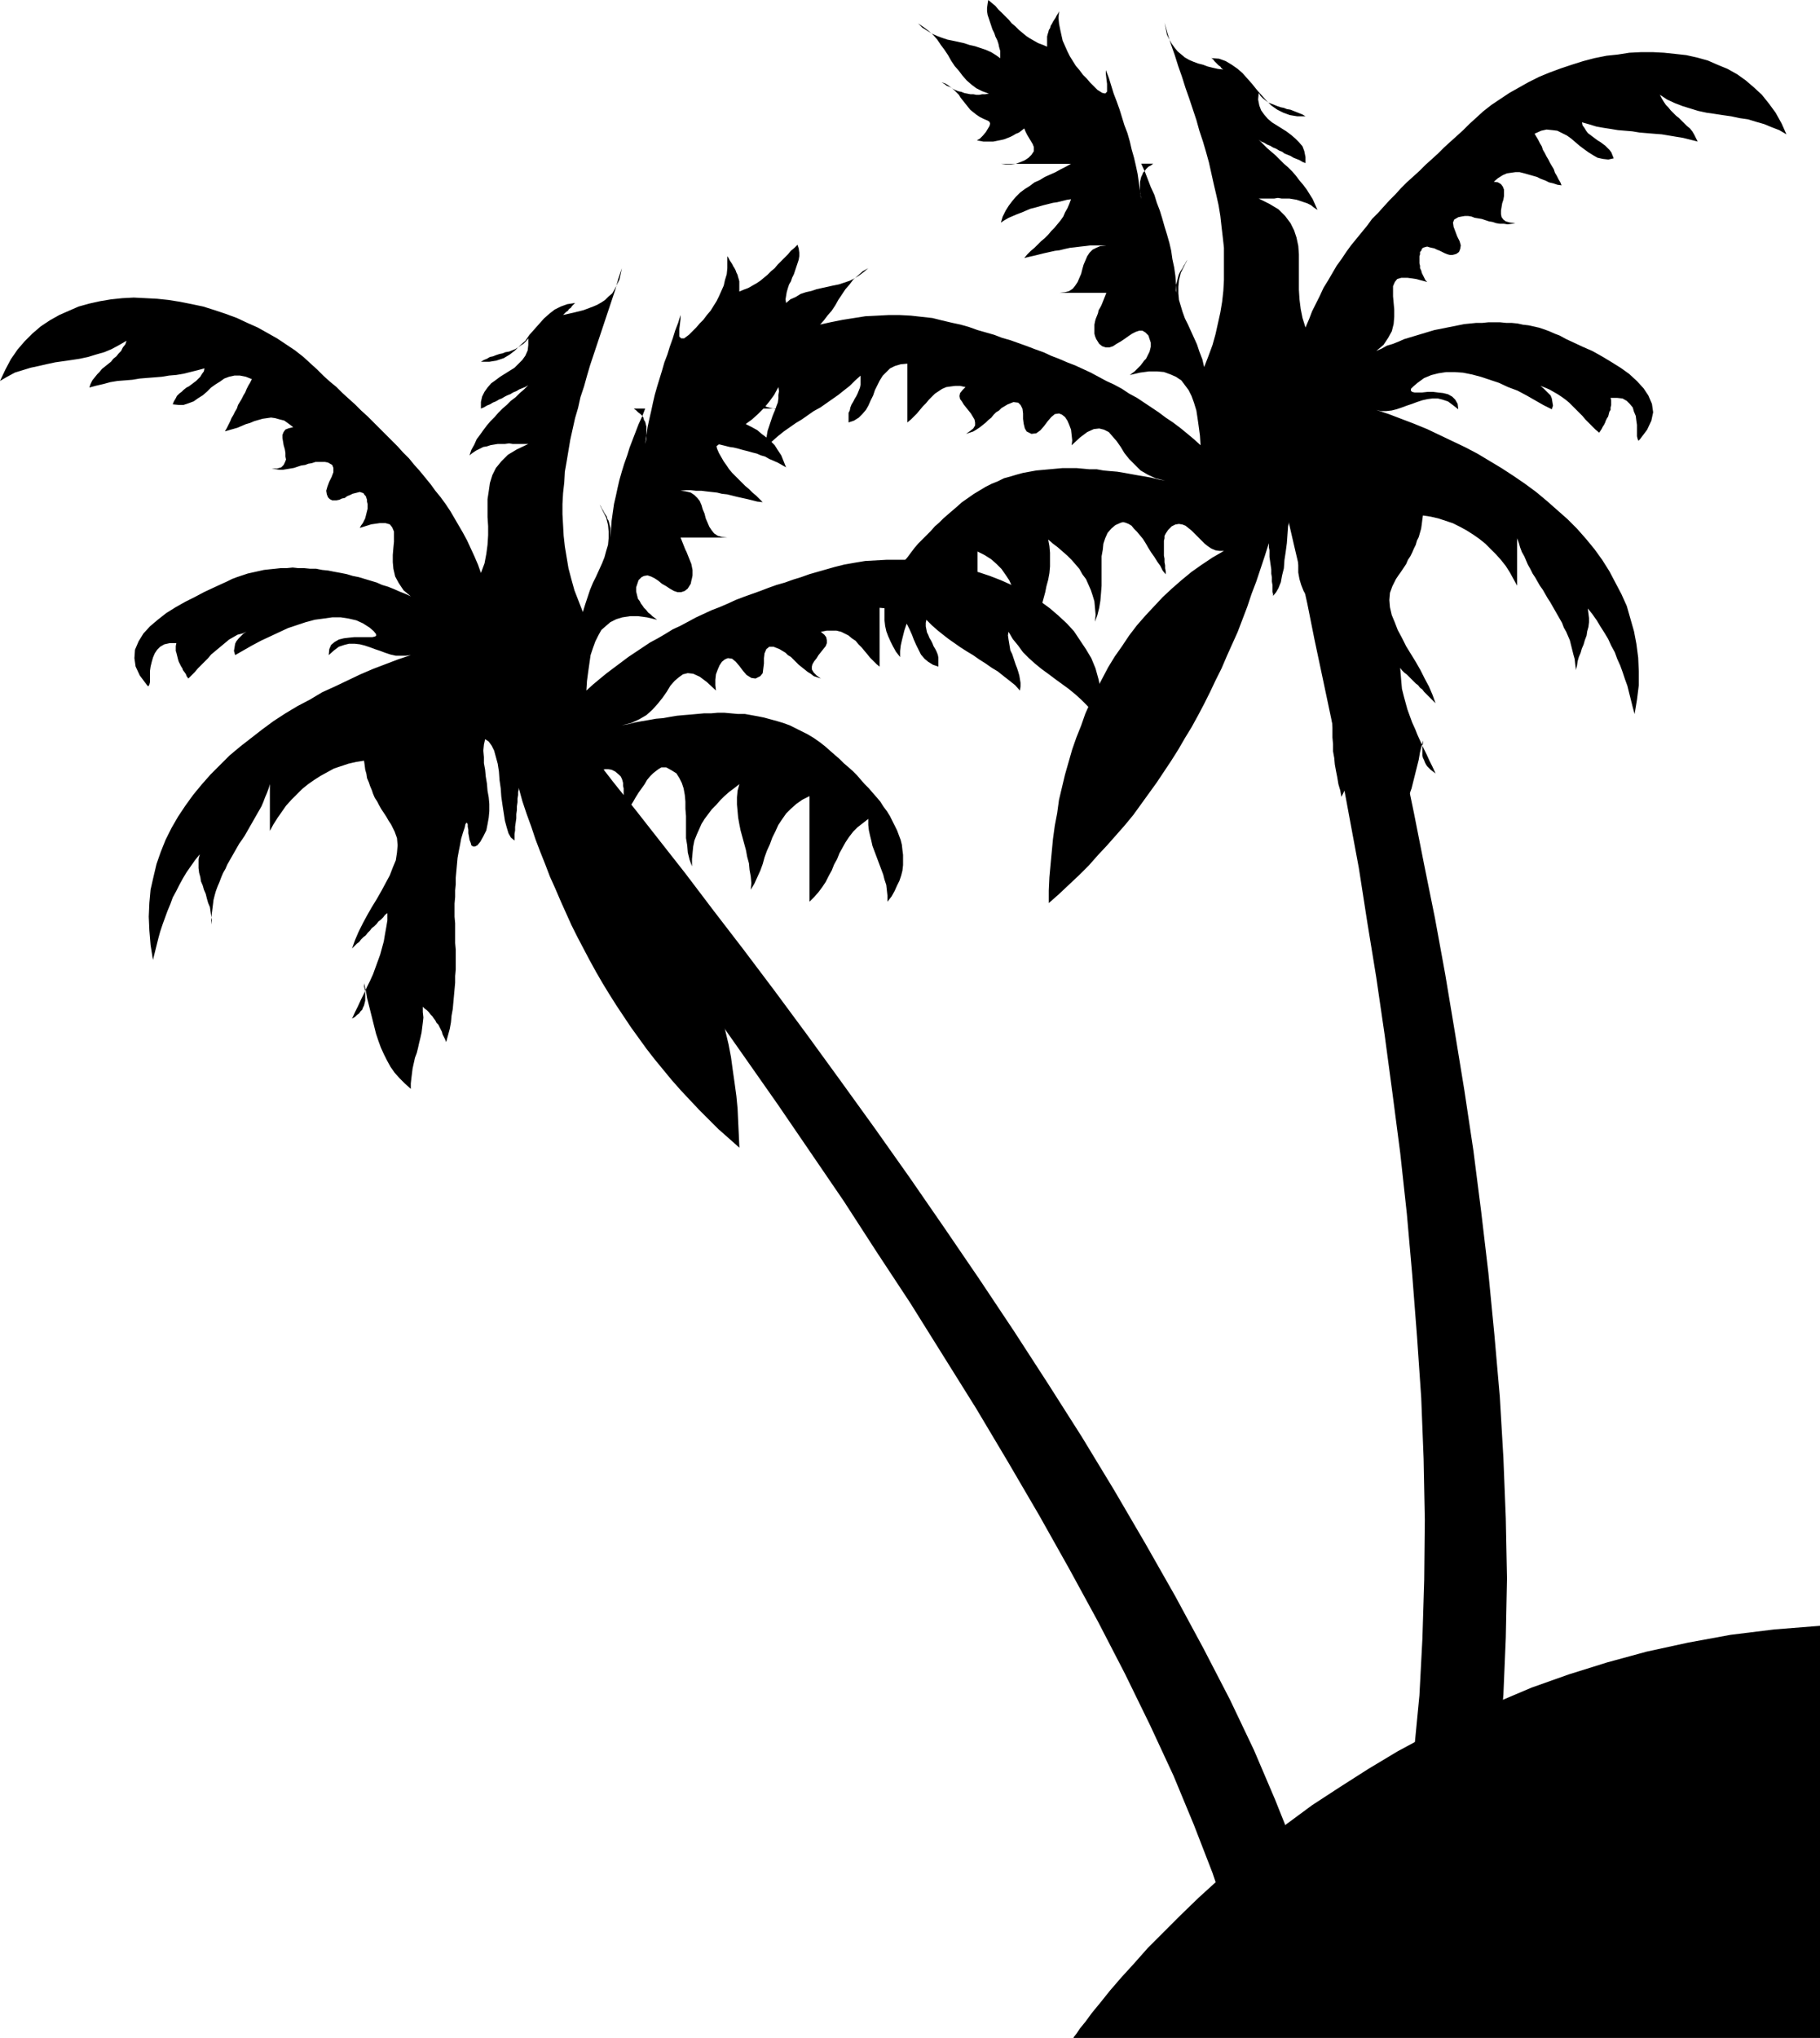 <?xml version="1.0" encoding="UTF-8" standalone="no"?>
<svg
   version="1.0"
   width="129.766mm"
   height="145.232mm"
   id="svg5"
   sodipodi:docname="Palm Trees 02.wmf"
   xmlns:inkscape="http://www.inkscape.org/namespaces/inkscape"
   xmlns:sodipodi="http://sodipodi.sourceforge.net/DTD/sodipodi-0.dtd"
   xmlns="http://www.w3.org/2000/svg"
   xmlns:svg="http://www.w3.org/2000/svg">
  <sodipodi:namedview
     id="namedview5"
     pagecolor="#ffffff"
     bordercolor="#000000"
     borderopacity="0.25"
     inkscape:showpageshadow="2"
     inkscape:pageopacity="0.0"
     inkscape:pagecheckerboard="0"
     inkscape:deskcolor="#d1d1d1"
     inkscape:document-units="mm" />
  <defs
     id="defs1">
    <pattern
       id="WMFhbasepattern"
       patternUnits="userSpaceOnUse"
       width="6"
       height="6"
       x="0"
       y="0" />
  </defs>
  <path
     style="fill:#000000;fill-opacity:1;fill-rule:evenodd;stroke:none"
     d="m 336.774,540.02 -2.424,-11.311 -3.394,-11.796 -4.202,-12.442 -5.01,-12.927 -5.494,-13.25 -6.302,-13.573 -6.787,-13.896 -7.272,-14.058 -7.757,-14.22 -8.08,-14.381 -8.403,-14.381 -8.565,-14.381 -8.888,-14.22 -8.888,-14.22 -9.05,-13.735 -8.888,-13.735 -9.05,-13.25 -8.726,-12.765 -8.726,-12.442 -8.403,-11.957 -8.08,-11.149 -7.595,-10.665 -7.272,-9.857 -6.787,-9.21 -6.141,-8.241 -5.656,-7.433 -4.848,-6.463 -4.202,-5.332 -3.232,-4.363 -2.424,-3.07 -1.616,-1.939 -0.485,-0.646 13.574,-5.817 0.485,0.646 1.616,1.939 2.586,3.232 3.555,4.201 4.363,5.332 5.01,6.463 5.818,7.271 6.464,8.241 7.11,9.049 7.595,10.018 8.08,10.503 8.403,11.149 8.726,11.796 9.05,12.442 9.211,12.765 9.373,13.25 9.373,13.573 9.373,13.735 9.373,14.058 9.211,14.22 9.05,14.22 8.726,14.381 8.403,14.381 8.08,14.22 7.595,14.058 7.11,13.735 6.464,13.573 5.656,13.25 5.171,12.927 4.363,12.281 3.394,11.957 2.586,11.149 z"
     id="path1" />
  <path
     style="fill:#000000;fill-opacity:1;fill-rule:evenodd;stroke:none"
     d="m 110.696,160.617 -1.939,-1.616 -1.293,-1.939 -0.97,-1.777 -0.485,-2.101 -0.162,-1.777 v -1.939 l 0.162,-1.939 0.162,-1.616 v -1.616 -1.131 l -0.485,-1.131 -0.646,-0.808 -1.131,-0.323 h -1.616 l -2.262,0.323 -3.07,0.97 0.323,-0.646 0.485,-0.646 0.323,-0.646 0.323,-0.646 0.162,-0.646 0.162,-0.646 0.162,-0.646 0.162,-0.646 v -0.808 -0.485 l -0.162,-0.646 v -0.485 l -0.162,-0.485 -0.162,-0.485 -0.323,-0.323 -0.323,-0.485 -0.485,-0.162 -0.485,-0.162 -0.646,0.162 -0.646,0.162 -0.646,0.162 -0.646,0.323 -0.808,0.323 -0.646,0.485 -0.808,0.162 -0.646,0.323 -0.808,0.162 h -0.646 -0.485 l -0.646,-0.323 -0.485,-0.485 -0.323,-0.808 -0.162,-0.97 0.323,-1.131 0.485,-1.293 0.646,-1.293 0.485,-1.293 v -1.131 l -0.323,-0.808 -1.131,-0.646 -0.808,-0.162 h -0.808 -0.97 -0.808 l -0.97,0.323 -0.97,0.162 -0.808,0.323 -1.131,0.162 -0.97,0.323 -0.97,0.323 -0.97,0.162 -0.97,0.162 -0.97,0.162 h -0.97 l -1.131,-0.162 -0.97,-0.162 h 1.454 l 1.131,-0.323 0.646,-0.646 0.323,-0.646 0.323,-0.808 -0.162,-0.808 v -0.97 l -0.162,-0.97 -0.323,-1.131 -0.162,-0.97 -0.162,-0.97 v -0.808 l 0.323,-0.808 0.485,-0.646 0.808,-0.323 1.293,-0.323 -1.293,-0.97 -1.131,-0.808 -1.293,-0.323 -1.131,-0.323 -1.131,-0.162 -1.131,0.162 -1.131,0.162 -1.131,0.323 -1.131,0.323 -1.131,0.485 -1.131,0.323 -1.131,0.485 -1.131,0.485 -1.131,0.323 -1.131,0.323 -1.131,0.323 0.485,-0.808 0.485,-0.97 0.485,-0.97 0.323,-0.808 0.485,-0.808 0.485,-0.97 0.485,-0.808 0.323,-0.97 0.485,-0.808 0.485,-0.808 0.485,-0.97 0.485,-0.808 0.323,-0.808 0.485,-0.97 0.485,-0.808 0.485,-0.97 -1.616,-0.646 -1.616,-0.323 h -1.454 l -1.454,0.323 -1.293,0.485 -1.131,0.808 -1.293,0.808 -1.131,0.808 -1.131,1.131 -1.131,0.97 -1.293,0.808 -1.131,0.808 -1.293,0.485 -1.454,0.485 h -1.293 l -1.616,-0.162 0.323,-0.808 0.485,-0.808 0.323,-0.646 0.646,-0.646 0.646,-0.485 0.485,-0.485 0.808,-0.646 0.646,-0.323 0.646,-0.485 0.646,-0.485 0.646,-0.485 0.646,-0.646 0.485,-0.485 0.485,-0.808 0.485,-0.646 0.162,-0.808 -1.778,0.485 -1.939,0.485 -1.939,0.485 -1.939,0.323 -1.939,0.162 -1.939,0.323 -1.939,0.162 -2.101,0.162 -1.939,0.162 -1.939,0.323 -1.939,0.162 -2.101,0.162 -1.939,0.323 -1.778,0.485 -2.101,0.485 -1.778,0.485 0.323,-0.97 0.485,-0.97 0.646,-0.808 0.646,-0.808 0.646,-0.646 0.646,-0.808 0.808,-0.646 0.808,-0.646 0.808,-0.646 0.646,-0.808 0.808,-0.646 0.646,-0.808 0.646,-0.646 0.485,-0.97 0.646,-0.808 0.323,-0.97 -1.939,1.131 -2.101,1.131 -1.939,0.808 -2.262,0.646 -2.101,0.646 -2.262,0.485 -2.101,0.323 -2.262,0.323 -2.262,0.323 -2.262,0.485 -2.101,0.485 -2.262,0.485 -2.101,0.646 -2.101,0.646 -2.101,1.131 L 0,102.607 l 1.454,-3.07 1.454,-2.747 1.778,-2.585 1.939,-2.262 2.101,-2.101 2.262,-1.939 2.424,-1.616 2.586,-1.454 2.586,-1.131 2.586,-1.131 2.909,-0.808 2.909,-0.646 2.909,-0.485 3.07,-0.323 3.07,-0.162 3.232,0.162 3.07,0.162 3.07,0.323 3.07,0.485 3.232,0.646 3.07,0.646 3.07,0.97 2.909,0.97 3.07,1.131 2.747,1.293 2.909,1.293 2.586,1.454 2.586,1.454 2.424,1.616 2.424,1.616 2.262,1.777 1.939,1.777 1.778,1.616 1.616,1.616 1.778,1.616 1.778,1.454 1.616,1.616 1.778,1.616 1.616,1.454 1.616,1.616 1.778,1.616 1.616,1.616 1.616,1.616 1.616,1.616 1.616,1.616 1.616,1.616 1.454,1.616 1.616,1.616 1.454,1.777 1.454,1.616 1.454,1.777 1.454,1.777 1.293,1.777 1.454,1.777 1.293,1.777 1.293,1.939 1.131,1.939 1.131,1.939 1.131,1.939 1.131,2.101 0.97,2.101 0.97,2.101 0.97,2.262 0.808,2.262 0.97,-2.585 0.485,-2.585 0.323,-2.424 0.162,-2.585 v -2.424 l -0.162,-2.424 v -2.424 -2.424 l 0.323,-2.101 0.323,-2.262 0.646,-2.101 0.97,-1.939 1.454,-1.777 1.778,-1.777 2.424,-1.454 3.07,-1.454 h -1.131 -0.97 -0.97 -1.131 l -0.97,-0.162 -1.131,0.162 h -0.97 -0.97 l -0.97,0.162 -0.97,0.162 -0.97,0.323 -0.97,0.162 -0.97,0.485 -0.97,0.485 -0.97,0.646 -0.808,0.646 0.485,-1.454 0.808,-1.454 0.646,-1.454 0.97,-1.293 0.808,-1.131 0.97,-1.293 0.97,-1.131 1.131,-1.131 0.97,-1.131 1.131,-1.131 1.131,-0.97 1.131,-1.131 1.293,-0.97 1.131,-1.131 1.131,-0.97 1.131,-1.131 -0.808,0.485 -0.808,0.323 -0.808,0.323 -0.808,0.485 -0.808,0.323 -0.808,0.485 -0.808,0.323 -0.646,0.323 -0.808,0.485 -0.808,0.323 -0.808,0.485 -0.808,0.323 -0.808,0.485 -0.808,0.323 -0.808,0.485 -0.808,0.323 v -1.777 l 0.323,-1.454 0.646,-1.293 0.808,-1.131 0.97,-1.131 1.131,-0.808 1.293,-0.97 1.293,-0.808 1.293,-0.808 1.293,-0.808 1.131,-1.131 0.97,-0.97 0.808,-1.131 0.646,-1.454 0.162,-1.454 v -1.777 l -0.646,0.808 -0.646,0.646 -0.808,0.485 -0.646,0.485 -0.808,0.485 -0.808,0.323 -0.808,0.323 -0.97,0.162 -0.808,0.323 -0.808,0.162 -0.97,0.323 -0.808,0.323 -0.808,0.162 -0.808,0.485 -0.808,0.323 -0.808,0.485 h 2.262 l 1.939,-0.323 1.939,-0.646 1.616,-0.97 1.454,-1.131 1.293,-1.293 1.454,-1.293 1.131,-1.616 1.293,-1.454 1.293,-1.454 1.293,-1.454 1.454,-1.293 1.454,-1.131 1.616,-0.808 1.778,-0.646 2.101,-0.323 -0.485,0.485 -0.323,0.323 -0.323,0.485 -0.485,0.323 -0.323,0.485 -0.485,0.323 -0.323,0.323 -0.485,0.485 1.454,-0.323 1.454,-0.323 1.293,-0.323 1.293,-0.323 1.293,-0.485 1.293,-0.485 1.131,-0.485 1.131,-0.646 0.97,-0.646 0.97,-0.97 0.97,-0.808 0.646,-1.131 0.646,-1.293 0.646,-1.293 0.323,-1.454 0.323,-1.616 -0.97,2.909 -0.808,2.909 -0.97,2.909 -0.97,2.909 -0.97,2.909 -0.97,2.909 -0.97,2.909 -0.97,2.909 -0.97,2.909 -0.808,2.747 -0.808,2.909 -0.97,2.909 -0.646,2.909 -0.808,2.747 -0.646,2.909 -0.646,2.909 -0.485,2.909 -0.485,2.909 -0.485,2.747 -0.162,2.909 -0.323,2.909 -0.162,2.909 v 2.747 l 0.162,2.909 0.162,2.909 0.323,2.909 0.485,2.909 0.485,2.909 0.808,3.07 0.808,2.909 1.131,2.909 1.131,2.909 0.646,-2.101 0.646,-1.939 0.646,-1.939 0.808,-1.939 0.808,-1.616 0.808,-1.777 0.808,-1.777 0.646,-1.616 0.485,-1.777 0.485,-1.616 0.162,-1.777 v -1.777 l -0.162,-1.777 -0.485,-1.939 -0.97,-1.939 -1.131,-2.262 0.323,0.646 0.323,0.485 0.323,0.646 0.323,0.485 0.323,0.646 0.323,0.485 0.323,0.485 0.162,0.646 0.323,0.485 0.162,0.646 0.162,0.646 0.162,0.646 v 0.646 0.646 0.646 0.646 l 0.162,-2.262 0.162,-2.262 0.323,-2.262 0.323,-2.262 0.485,-2.101 0.485,-2.262 0.485,-2.101 0.646,-2.262 0.646,-2.101 0.808,-2.262 0.646,-2.101 0.808,-2.101 0.808,-2.101 0.808,-2.101 0.97,-2.101 0.808,-2.101 h -0.323 -0.485 -0.323 -0.323 -0.485 -0.323 -0.485 -0.323 l 0.646,0.485 0.485,0.485 0.646,0.485 0.485,0.485 0.323,0.485 0.162,0.646 0.323,0.485 0.162,0.646 0.162,0.646 v 0.646 0.646 0.646 0.646 0.646 l -0.162,0.808 -0.162,0.646 0.323,-2.262 0.323,-2.262 0.485,-2.262 0.485,-2.101 0.485,-2.262 0.485,-2.101 0.646,-2.262 0.646,-2.101 0.646,-2.101 0.646,-2.262 0.808,-2.101 0.646,-2.101 0.808,-2.262 0.646,-2.101 0.808,-2.101 0.646,-2.101 v 0.97 l -0.162,1.454 -0.162,1.293 v 1.293 0.808 l 0.485,0.485 h 0.808 l 1.293,-0.97 0.97,-0.97 0.97,-0.97 0.97,-1.131 0.97,-0.97 0.97,-1.293 0.97,-1.131 0.808,-1.293 0.808,-1.293 0.646,-1.293 0.646,-1.454 0.646,-1.454 0.323,-1.454 0.485,-1.616 0.162,-1.616 v -1.616 -1.616 l 0.323,0.485 0.323,0.646 0.323,0.485 0.323,0.485 0.323,0.646 0.323,0.485 0.323,0.646 0.162,0.485 0.323,0.646 0.162,0.646 0.162,0.485 0.162,0.646 v 0.646 0.646 0.808 0.646 l 1.131,-0.485 1.293,-0.485 1.131,-0.646 1.131,-0.646 0.97,-0.646 0.97,-0.808 0.97,-0.808 0.97,-0.97 0.97,-0.808 0.808,-0.97 0.97,-0.97 0.808,-0.808 0.97,-0.97 0.808,-0.97 0.97,-0.808 0.808,-0.808 0.323,0.97 0.162,1.131 v 0.97 l -0.162,0.97 -0.323,0.97 -0.323,0.97 -0.323,0.97 -0.323,0.97 -0.485,0.97 -0.323,0.97 -0.485,0.808 -0.323,0.97 -0.323,1.131 -0.162,0.97 -0.162,0.97 0.162,0.97 1.131,-0.97 1.454,-0.646 1.293,-0.808 1.454,-0.485 1.454,-0.323 1.454,-0.485 1.454,-0.323 1.454,-0.323 1.454,-0.323 1.616,-0.323 1.454,-0.485 1.454,-0.485 1.293,-0.646 1.293,-0.808 1.293,-0.97 1.131,-0.97 -1.454,0.808 -1.293,1.131 -1.293,1.131 -0.97,1.293 -1.131,1.293 -0.97,1.454 -0.97,1.454 -0.808,1.454 -0.97,1.454 -1.131,1.293 -0.97,1.293 -1.131,1.293 -1.293,1.131 -1.293,0.97 -1.616,0.808 -1.778,0.646 0.97,0.162 h 0.808 l 0.97,0.162 0.808,-0.162 h 0.808 0.808 l 0.808,-0.162 0.808,-0.162 0.808,-0.323 0.646,-0.323 0.808,-0.162 0.646,-0.485 0.808,-0.323 0.808,-0.485 0.646,-0.323 0.808,-0.646 -0.97,0.485 -0.808,0.485 -0.808,0.485 -0.646,0.646 -0.646,0.646 -0.646,0.808 -0.646,0.808 -0.646,0.808 -0.646,0.808 -0.646,0.808 -0.646,0.808 -0.808,0.646 -0.808,0.646 -0.97,0.646 -0.97,0.485 -1.131,0.485 -0.485,0.162 v 0.646 l 0.162,0.646 0.323,0.808 0.485,0.808 0.808,0.808 0.808,0.808 0.808,0.646 -0.808,0.162 -0.97,0.162 h -0.808 -0.808 -0.808 l -0.808,-0.162 -0.808,-0.162 -0.808,-0.162 -0.808,-0.323 -0.808,-0.162 -0.808,-0.323 -0.646,-0.323 -0.808,-0.485 -0.646,-0.323 -0.808,-0.485 -0.646,-0.485 -0.485,0.808 -0.485,0.808 -0.485,0.808 -0.485,0.808 -0.485,0.808 -0.162,0.808 -0.162,0.485 0.162,0.646 0.485,0.97 0.808,0.646 1.131,0.808 1.131,0.485 1.131,0.323 1.454,0.323 h 1.293 l 1.454,-0.162 h -1.131 -1.293 -1.131 -1.131 -1.293 -1.131 -1.131 -1.293 -1.131 -1.131 -1.293 -1.131 -1.131 -1.293 -1.131 -1.131 l 1.293,0.808 1.454,0.646 1.454,0.808 1.454,0.646 1.293,0.646 1.454,0.808 1.293,0.646 1.454,0.808 1.131,0.97 1.293,0.97 1.131,0.97 1.131,1.131 0.808,1.293 0.97,1.454 0.646,1.616 0.646,1.616 -1.131,-0.646 -1.131,-0.646 -1.131,-0.485 -1.131,-0.485 -1.131,-0.646 -1.131,-0.323 -1.131,-0.485 -1.293,-0.323 -1.131,-0.323 -1.293,-0.323 -1.131,-0.323 -1.293,-0.323 -1.131,-0.162 -1.293,-0.323 -1.293,-0.323 -1.131,-0.162 0.323,1.293 0.485,1.131 0.646,1.131 0.646,1.131 0.808,1.131 0.646,0.97 0.808,0.97 0.97,0.97 0.808,0.808 0.97,0.97 0.808,0.808 0.97,0.808 0.97,0.97 0.97,0.808 0.97,0.97 0.808,0.808 -1.454,-0.162 -1.293,-0.323 -1.293,-0.323 -1.454,-0.323 -1.454,-0.323 -1.293,-0.323 -1.293,-0.323 -1.454,-0.162 -1.293,-0.323 -1.454,-0.162 -1.454,-0.162 -1.293,-0.162 h -1.454 l -1.454,-0.162 h -1.293 l -1.454,0.162 1.454,0.162 1.293,0.323 0.97,0.646 0.808,0.808 0.646,0.808 0.485,1.131 0.323,1.131 0.485,1.131 0.323,1.293 0.485,1.131 0.485,1.131 0.646,0.97 0.646,0.808 0.97,0.646 1.131,0.323 1.454,0.162 h -0.808 -0.808 -0.808 -0.808 -0.646 -0.808 -0.808 -0.808 -0.808 -0.808 -0.808 -0.808 -0.808 -0.808 -0.646 -0.808 l 0.323,0.808 0.323,0.808 0.323,0.808 0.323,0.808 0.323,0.646 0.323,0.808 0.323,0.808 0.323,0.808 0.323,0.808 0.162,0.808 0.162,0.808 v 0.646 0.808 l -0.162,0.808 -0.162,0.646 -0.162,0.808 -0.808,1.293 -0.808,0.646 -0.97,0.323 h -0.97 l -0.97,-0.323 -1.131,-0.646 -0.97,-0.646 -1.131,-0.646 -0.97,-0.808 -0.97,-0.646 -0.97,-0.485 -0.97,-0.323 -0.97,0.162 -0.646,0.323 -0.808,0.808 -0.485,1.454 -0.162,0.485 v 0.646 0.485 l 0.162,0.646 0.162,0.646 0.162,0.646 0.485,0.646 0.323,0.646 0.485,0.646 0.323,0.485 0.646,0.646 0.485,0.646 0.646,0.485 0.485,0.485 0.646,0.485 0.646,0.485 -2.747,-0.646 -2.424,-0.323 h -2.101 l -2.101,0.323 -1.616,0.485 -1.616,0.808 -1.131,0.97 -1.293,1.131 -0.808,1.454 -0.808,1.616 -0.646,1.777 -0.646,1.939 -0.323,2.262 -0.323,2.262 -0.323,2.424 -0.162,2.585 1.778,-1.616 1.939,-1.616 1.778,-1.454 1.939,-1.454 1.939,-1.454 1.939,-1.454 1.939,-1.293 1.939,-1.293 1.939,-1.293 2.101,-1.131 1.939,-1.131 2.101,-1.293 2.101,-0.97 2.101,-1.131 2.101,-1.131 2.101,-0.97 2.101,-0.97 2.101,-0.808 2.262,-0.97 2.101,-0.97 2.101,-0.808 2.262,-0.808 2.262,-0.808 2.101,-0.808 2.262,-0.808 2.262,-0.646 2.262,-0.808 2.101,-0.646 2.262,-0.808 2.262,-0.646 2.262,-0.646 2.262,-0.646 2.586,-0.646 2.747,-0.485 2.909,-0.485 2.909,-0.162 2.909,-0.162 h 3.07 3.07 l 3.07,0.323 3.232,0.323 3.07,0.485 3.07,0.646 3.232,0.808 3.07,0.808 2.909,0.97 2.909,1.131 2.909,1.293 2.747,1.454 2.586,1.454 2.586,1.616 2.424,1.777 2.262,1.939 2.262,2.101 1.939,2.101 1.616,2.424 1.616,2.424 1.454,2.424 1.131,2.747 0.808,2.909 0.646,2.909 0.485,3.07 0.162,3.07 -0.162,3.393 -1.293,-1.939 -1.454,-1.777 -1.454,-1.616 -1.616,-1.616 -1.616,-1.454 -1.778,-1.454 -1.778,-1.293 -1.778,-1.293 -1.939,-1.454 -1.778,-1.293 -1.778,-1.454 -1.616,-1.454 -1.616,-1.616 -1.293,-1.777 -1.454,-1.777 -1.131,-1.939 -0.162,0.97 0.162,1.131 0.162,0.97 0.162,0.97 0.162,0.97 0.485,0.97 0.323,0.97 0.323,0.97 0.323,0.97 0.323,0.808 0.323,0.97 0.323,1.131 0.162,0.97 0.162,0.97 v 0.97 l -0.162,1.131 -1.293,-1.454 -1.616,-1.293 -1.454,-1.131 -1.616,-1.293 -1.616,-0.97 -1.616,-1.131 -1.778,-1.131 -1.616,-1.131 -1.616,-0.97 -1.778,-1.131 -1.616,-1.131 -1.616,-1.131 -1.454,-1.131 -1.616,-1.293 -1.454,-1.293 -1.454,-1.454 -0.162,0.808 v 0.97 l 0.162,0.808 0.162,0.808 0.323,0.646 0.323,0.808 0.485,0.808 0.323,0.646 0.323,0.808 0.485,0.808 0.323,0.646 0.323,0.808 0.162,0.808 v 0.808 0.808 0.808 l -1.454,-0.485 -1.293,-0.808 -0.97,-0.808 -0.97,-1.131 -0.646,-1.293 -0.646,-1.293 -0.646,-1.454 -0.485,-1.293 -0.646,-1.454 -0.646,-1.293 -0.808,-1.131 -0.97,-1.131 -0.97,-0.808 -1.293,-0.808 -1.616,-0.485 -1.778,-0.162 v 0.97 1.131 0.97 0.97 0.97 0.97 0.97 0.97 0.97 1.131 0.97 0.97 0.97 0.97 0.97 0.97 l -0.808,-0.646 -0.808,-0.808 -0.97,-0.97 -0.646,-0.808 -0.808,-0.97 -0.808,-0.97 -0.808,-0.808 -0.808,-0.97 -0.97,-0.646 -0.97,-0.808 -0.97,-0.485 -0.97,-0.485 -1.293,-0.323 h -1.293 -1.293 l -1.616,0.323 0.97,0.808 0.485,0.646 0.162,0.808 v 0.808 l -0.323,0.808 -0.646,0.808 -0.646,0.808 -0.646,0.808 -0.485,0.808 -0.646,0.808 -0.485,0.808 -0.162,0.646 V 180.33 l 0.485,0.808 0.808,0.808 1.131,0.808 -0.97,-0.323 -0.97,-0.323 -0.808,-0.646 -0.808,-0.485 -0.808,-0.646 -0.808,-0.646 -0.808,-0.646 -0.646,-0.646 -0.808,-0.808 -0.646,-0.646 -0.808,-0.485 -0.646,-0.646 -0.808,-0.485 -0.808,-0.485 -0.808,-0.323 -0.808,-0.323 h -1.131 l -0.808,0.646 -0.485,1.131 -0.162,1.293 v 1.454 l -0.162,1.293 -0.162,1.293 -0.646,0.808 -1.293,0.646 -1.131,-0.162 -1.293,-0.808 -0.97,-1.131 -0.97,-1.293 -0.97,-1.131 -0.97,-0.808 -1.131,-0.162 -0.808,0.323 -0.808,0.646 -0.646,0.97 -0.485,1.131 -0.485,1.293 -0.162,1.454 v 1.454 l 0.162,1.454 -2.424,-2.262 -1.939,-1.454 -1.778,-0.808 -1.454,-0.162 -1.293,0.323 -1.131,0.808 -1.131,0.97 -1.131,1.293 -0.97,1.616 -1.131,1.616 -1.293,1.616 -1.454,1.616 -1.616,1.454 -1.939,1.131 -2.101,0.97 -2.586,0.646 1.778,-0.323 1.939,-0.485 1.778,-0.323 1.939,-0.323 1.778,-0.323 1.939,-0.162 1.778,-0.323 1.939,-0.323 1.778,-0.162 1.939,-0.162 1.778,-0.162 1.778,-0.162 h 1.939 l 1.778,-0.162 h 1.778 l 1.778,0.162 1.778,0.162 h 1.939 l 1.778,0.323 1.778,0.323 1.616,0.323 1.778,0.485 1.778,0.485 1.616,0.485 1.778,0.646 1.616,0.808 1.616,0.808 1.616,0.808 1.616,0.97 1.616,1.131 1.454,1.131 1.454,1.293 1.293,1.131 1.131,0.97 1.131,1.131 1.131,0.97 1.293,1.131 1.131,1.131 0.97,1.131 1.131,1.293 1.131,1.131 0.97,1.131 1.131,1.293 0.97,1.131 0.808,1.293 0.97,1.293 0.808,1.293 0.646,1.293 0.646,1.293 0.646,1.293 0.485,1.293 0.485,1.293 0.323,1.293 0.162,1.454 0.162,1.293 v 1.454 1.293 l -0.162,1.454 -0.323,1.293 -0.485,1.454 -0.646,1.293 -0.646,1.454 -0.808,1.454 -1.131,1.454 v -1.616 l -0.162,-1.454 -0.162,-1.454 -0.485,-1.454 -0.323,-1.293 -0.485,-1.293 -0.485,-1.293 -0.485,-1.293 -0.485,-1.293 -0.485,-1.293 -0.485,-1.293 -0.323,-1.454 -0.323,-1.293 -0.323,-1.454 -0.162,-1.454 v -1.616 l -1.454,1.131 -1.454,1.131 -1.131,1.131 -1.131,1.454 -0.97,1.454 -0.808,1.454 -0.808,1.454 -0.646,1.616 -0.808,1.454 -0.646,1.616 -0.808,1.454 -0.808,1.616 -0.97,1.454 -0.97,1.293 -1.131,1.293 -1.293,1.293 v -1.939 -1.777 -1.777 -1.777 -1.616 -1.939 -1.777 -1.777 -1.777 -1.616 -1.939 -1.777 -1.777 -1.616 -1.777 -1.777 l -1.939,0.97 -1.616,1.131 -1.454,1.293 -1.293,1.293 -1.131,1.616 -0.97,1.454 -0.808,1.777 -0.808,1.616 -0.646,1.777 -0.808,1.777 -0.646,1.777 -0.485,1.777 -0.646,1.777 -0.808,1.777 -0.808,1.777 -0.97,1.616 0.162,-1.777 -0.162,-1.777 -0.323,-1.777 -0.162,-1.777 -0.485,-1.777 -0.323,-1.777 -0.485,-1.777 -0.485,-1.777 -0.485,-1.777 -0.323,-1.616 -0.323,-1.777 -0.162,-1.777 -0.162,-1.777 v -1.939 l 0.162,-1.777 0.485,-1.777 -1.454,1.131 -1.293,0.97 -1.293,1.131 -1.131,1.131 -1.131,1.293 -1.131,1.131 -0.97,1.293 -0.97,1.293 -0.808,1.293 -0.646,1.454 -0.646,1.454 -0.646,1.616 -0.323,1.616 -0.162,1.616 -0.162,1.777 v 1.939 l -0.646,-1.777 -0.485,-1.939 -0.162,-1.939 -0.323,-1.939 v -2.101 -1.939 -1.939 l -0.162,-1.939 v -1.939 l -0.162,-1.777 -0.323,-1.777 -0.485,-1.454 -0.646,-1.293 -0.808,-1.293 -1.293,-0.808 -1.454,-0.808 h -0.646 -0.646 l -0.808,0.485 -0.646,0.485 -0.808,0.646 -0.808,0.808 -0.808,0.97 -0.646,1.131 -0.808,1.131 -0.808,1.131 -0.808,1.293 -0.646,1.131 -0.808,1.293 -0.808,1.293 -0.646,1.131 -0.808,0.97 v -0.808 -0.808 l 0.162,-0.808 v -0.808 l 0.162,-0.97 v -0.808 -0.808 l 0.162,-0.808 v -0.808 -0.808 l -0.162,-0.646 v -0.808 l -0.162,-0.646 -0.162,-0.485 -0.323,-0.646 -0.323,-0.323 -1.131,-0.97 -0.97,-0.485 -0.97,-0.162 h -0.808 l -0.97,0.323 -0.808,0.646 -0.808,0.808 -0.808,0.808 -0.808,0.808 -0.97,0.97 -0.808,0.808 -0.97,0.808 -0.97,0.646 -0.97,0.323 -1.131,0.323 h -1.293 l 3.07,1.777 3.07,1.939 2.747,1.939 2.747,2.101 2.586,2.262 2.424,2.424 2.424,2.424 2.262,2.585 2.262,2.585 2.101,2.747 1.939,2.747 1.939,2.909 1.778,2.909 1.616,2.909 1.616,3.07 1.454,3.07 1.454,3.232 1.293,3.232 1.131,3.232 1.131,3.232 0.97,3.393 0.97,3.393 0.808,3.393 0.808,3.393 0.646,3.393 0.485,3.555 0.485,3.393 0.485,3.555 0.323,3.393 0.162,3.555 0.162,3.393 0.162,3.555 -2.909,-2.585 -2.747,-2.424 -2.586,-2.585 -2.586,-2.585 -2.586,-2.747 -2.424,-2.585 -2.424,-2.747 -2.262,-2.747 -2.262,-2.747 -2.262,-2.909 -2.101,-2.909 -2.101,-2.909 -1.939,-2.909 -1.939,-2.909 -1.939,-3.07 -1.778,-2.909 -1.778,-3.07 -1.778,-3.232 -1.616,-3.07 -1.616,-3.07 -1.616,-3.232 -1.454,-3.232 -1.454,-3.232 -1.454,-3.393 -1.454,-3.232 -1.293,-3.393 -1.293,-3.232 -1.293,-3.393 -1.131,-3.393 -1.293,-3.555 -1.131,-3.393 -0.97,-3.555 v 0.485 l -0.162,0.646 v 0.808 l -0.162,0.97 v 0.97 l -0.162,1.131 v 0.97 l -0.162,1.131 v 1.131 l -0.162,1.131 -0.162,1.131 v 0.97 l -0.162,0.97 v 0.646 0.808 0.323 l -0.97,-0.808 -0.646,-1.131 -0.485,-1.616 -0.485,-1.777 -0.323,-2.101 -0.323,-2.101 -0.323,-2.262 -0.162,-2.262 -0.323,-2.262 -0.162,-2.262 -0.323,-2.101 -0.485,-1.777 -0.485,-1.777 -0.646,-1.293 -0.808,-1.131 -0.97,-0.646 -0.323,1.454 -0.162,1.616 0.162,1.777 v 1.616 l 0.323,1.777 0.162,1.777 0.323,1.939 0.162,1.939 0.323,1.777 0.162,1.777 v 1.939 l -0.162,1.777 -0.323,1.777 -0.323,1.616 -0.808,1.616 -0.808,1.454 -0.808,0.97 -0.646,0.323 h -0.485 l -0.485,-0.323 -0.162,-0.646 -0.323,-0.808 -0.162,-0.97 -0.162,-0.808 v -0.97 l -0.162,-0.808 v -0.646 l -0.162,-0.323 -0.162,-0.162 -0.323,0.485 -0.162,0.808 -0.485,1.454 -0.485,1.616 -0.323,1.777 -0.323,1.616 -0.323,1.777 -0.162,1.777 -0.162,1.777 -0.162,1.777 v 1.777 l -0.162,1.616 v 1.777 l -0.162,1.777 v 1.777 1.777 l 0.162,1.777 v 1.777 1.777 1.777 l 0.162,1.777 v 1.777 1.777 1.777 l -0.162,1.777 v 1.777 l -0.162,1.777 -0.162,1.777 -0.162,1.777 -0.162,1.777 -0.323,1.777 -0.162,1.777 -0.323,1.777 -0.485,1.777 -0.485,1.777 -0.323,-0.808 -0.323,-0.646 -0.323,-0.646 -0.162,-0.646 -0.323,-0.646 -0.323,-0.646 -0.323,-0.646 -0.485,-0.485 -0.323,-0.646 -0.485,-0.646 -0.323,-0.485 -0.485,-0.485 -0.485,-0.646 -0.485,-0.485 -0.646,-0.485 -0.485,-0.485 v 1.454 l 0.162,1.454 -0.162,1.454 -0.162,1.293 -0.162,1.293 -0.323,1.454 -0.323,1.293 -0.323,1.454 -0.323,1.293 -0.485,1.293 -0.323,1.454 -0.323,1.454 -0.162,1.293 -0.162,1.293 -0.162,1.454 v 1.454 l -1.616,-1.454 -1.454,-1.454 -1.293,-1.454 -1.131,-1.616 -0.97,-1.777 -0.808,-1.616 -0.808,-1.777 -0.646,-1.777 -0.646,-1.939 -0.485,-1.939 -0.485,-1.939 -0.485,-1.939 -0.485,-1.939 -0.485,-1.939 -0.323,-1.939 -0.485,-1.939 v 0.808 l 0.162,0.646 0.162,0.646 v 0.646 0.646 0.646 0.646 l -0.162,0.646 -0.162,0.646 -0.323,0.646 -0.162,0.485 -0.485,0.485 -0.323,0.485 -0.646,0.485 -0.485,0.485 -0.808,0.485 0.808,-1.777 0.808,-1.616 0.808,-1.777 0.808,-1.616 0.808,-1.777 0.808,-1.616 0.808,-1.777 0.646,-1.777 0.646,-1.777 0.646,-1.777 0.485,-1.777 0.485,-1.777 0.323,-1.939 0.323,-1.777 0.323,-1.939 v -1.939 l -0.646,0.485 -0.485,0.646 -0.646,0.646 -0.646,0.485 -0.485,0.646 -0.646,0.646 -0.646,0.485 -0.485,0.646 -0.646,0.646 -0.485,0.646 -0.646,0.485 -0.646,0.646 -0.485,0.646 -0.646,0.485 -0.646,0.646 -0.646,0.646 0.808,-2.262 0.97,-2.262 1.131,-2.262 1.131,-2.101 1.293,-2.262 1.293,-2.101 1.293,-2.262 1.131,-2.101 1.131,-2.101 0.808,-2.101 0.808,-1.939 0.323,-2.101 0.162,-1.939 -0.162,-1.939 -0.646,-1.777 -0.97,-1.939 -0.646,-0.97 -0.646,-1.131 -0.646,-0.97 -0.646,-0.97 -0.646,-1.131 -0.485,-0.97 -0.646,-0.97 -0.485,-1.131 -0.323,-0.97 -0.485,-1.131 -0.323,-0.97 -0.485,-1.131 -0.162,-1.131 -0.323,-1.131 -0.162,-1.293 -0.162,-1.131 -2.101,0.323 -2.101,0.485 -1.939,0.646 -1.939,0.646 -1.778,0.97 -1.778,0.97 -1.778,1.131 -1.616,1.131 -1.616,1.293 -1.454,1.454 -1.454,1.454 -1.454,1.616 -1.131,1.616 -1.131,1.616 -1.131,1.777 -0.97,1.777 v -0.808 -0.808 -0.808 -0.808 -0.646 -0.808 -0.808 -0.808 -0.808 -0.808 -0.808 -0.646 -0.808 -0.808 -0.808 -0.808 l -0.323,1.131 -0.485,1.293 -0.485,1.131 -0.485,1.293 -0.485,1.131 -0.646,1.131 -0.646,1.131 -0.646,1.131 -0.646,1.131 -0.646,1.131 -0.646,1.131 -0.646,1.131 -0.646,0.97 -0.808,1.131 -0.646,1.131 -0.646,1.131 -0.646,1.131 -0.646,1.131 -0.646,1.131 -0.485,1.131 -0.646,1.131 -0.485,1.131 -0.485,1.293 -0.485,1.131 -0.485,1.293 -0.323,1.131 -0.323,1.293 -0.162,1.293 -0.162,1.293 -0.162,1.293 -0.162,1.454 v 1.293 l 0.162,-1.131 -0.162,-1.293 -0.162,-1.131 -0.162,-1.131 -0.485,-1.131 -0.323,-1.131 -0.323,-1.293 -0.485,-1.131 -0.323,-1.131 -0.485,-1.131 -0.162,-1.131 -0.323,-1.131 -0.162,-1.293 v -1.131 -1.293 l 0.323,-1.293 -1.293,1.616 -1.131,1.616 -1.131,1.616 -0.97,1.616 -0.97,1.777 -0.808,1.616 -0.97,1.777 -0.646,1.777 -0.808,1.939 -0.646,1.777 -0.646,1.777 -0.646,1.939 -0.485,1.777 -0.485,1.939 -0.485,1.939 -0.485,1.939 -0.646,-4.04 -0.323,-3.878 -0.162,-3.716 0.162,-3.716 0.323,-3.555 0.808,-3.555 0.808,-3.393 1.131,-3.232 1.293,-3.232 1.616,-3.232 1.778,-3.07 1.939,-2.909 2.101,-2.909 2.262,-2.747 2.424,-2.747 2.586,-2.585 2.586,-2.585 2.909,-2.424 2.909,-2.262 2.909,-2.262 3.07,-2.262 3.232,-2.101 3.232,-1.939 3.394,-1.777 3.232,-1.939 3.555,-1.616 3.394,-1.616 3.394,-1.616 3.394,-1.454 3.394,-1.293 3.394,-1.293 3.394,-1.131 -1.293,0.162 h -1.454 -1.293 l -1.454,-0.323 -1.454,-0.485 -1.293,-0.485 -1.454,-0.485 -1.293,-0.485 -1.454,-0.485 -1.293,-0.323 -1.454,-0.162 h -1.454 l -1.293,0.323 -1.454,0.485 -1.293,0.97 -1.454,1.293 0.162,-1.616 0.485,-1.131 0.97,-0.808 1.131,-0.646 1.293,-0.323 1.293,-0.162 1.616,-0.162 h 1.293 1.454 1.131 0.97 l 0.646,-0.162 0.323,-0.162 v -0.485 l -0.646,-0.808 -1.131,-0.97 -1.778,-1.131 -1.778,-0.808 -2.101,-0.485 -2.101,-0.323 h -2.262 l -2.262,0.323 -2.424,0.323 -2.424,0.646 -2.424,0.808 -2.424,0.808 -2.424,1.131 -2.424,1.131 -2.424,1.131 -2.424,1.293 -2.262,1.293 -2.262,1.293 -0.323,-1.131 0.162,-0.97 0.162,-0.97 0.323,-0.646 0.646,-0.808 0.646,-0.646 0.646,-0.646 0.808,-0.485 -1.131,0.485 -1.293,0.323 -1.131,0.646 -1.131,0.646 -0.97,0.808 -0.97,0.808 -0.97,0.808 -0.97,0.808 -0.97,0.808 -0.808,0.97 -0.97,0.97 -0.808,0.808 -0.97,0.97 -0.808,0.97 -0.97,0.97 -0.808,0.808 -0.485,-0.646 -0.162,-0.485 -0.323,-0.485 -0.485,-0.646 -0.162,-0.485 -0.323,-0.485 -0.323,-0.646 -0.323,-0.646 -0.162,-0.485 -0.162,-0.646 -0.162,-0.646 -0.162,-0.646 -0.162,-0.485 v -0.646 -0.646 l 0.162,-0.808 h -1.778 l -1.454,0.323 -1.131,0.646 -0.808,0.808 -0.646,0.97 -0.485,1.131 -0.323,1.131 -0.323,1.293 -0.162,1.131 v 1.131 1.131 0.808 l -0.162,0.646 -0.162,0.323 -0.162,0.162 -0.323,-0.323 -1.939,-2.585 -1.131,-2.424 -0.323,-2.262 0.162,-2.262 0.97,-2.262 1.293,-2.101 1.778,-1.939 2.101,-1.777 2.262,-1.777 2.586,-1.616 2.586,-1.454 2.586,-1.293 2.424,-1.293 2.424,-1.131 2.101,-0.97 1.778,-0.808 1.293,-0.646 1.293,-0.485 1.454,-0.485 1.454,-0.485 1.454,-0.323 1.454,-0.323 1.454,-0.323 1.454,-0.162 1.616,-0.162 1.454,-0.162 h 1.616 l 1.616,-0.162 1.454,0.162 h 1.616 l 1.616,0.162 h 1.616 l 1.616,0.323 1.616,0.162 1.616,0.323 1.778,0.323 1.616,0.323 1.616,0.485 1.616,0.323 1.616,0.485 1.616,0.485 1.616,0.485 1.454,0.646 1.616,0.485 1.616,0.646 1.454,0.646 1.616,0.646 z"
     id="path2" />
  <path
     style="fill:#000000;fill-opacity:1;fill-rule:evenodd;stroke:none"
     d="m 369.74,525.639 3.717,-12.442 3.07,-13.25 2.586,-13.735 1.939,-14.543 1.454,-15.027 0.808,-15.351 0.485,-15.835 0.162,-16.159 -0.323,-16.32 -0.646,-16.482 -1.131,-16.482 -1.293,-16.643 -1.454,-16.482 -1.778,-16.32 -2.101,-16.159 -2.101,-15.674 -2.262,-15.512 -2.424,-14.866 -2.262,-14.543 -2.586,-13.896 -2.424,-13.088 -2.262,-12.442 -2.424,-11.473 -2.262,-10.665 -1.939,-9.695 -1.939,-8.726 -1.778,-7.595 -1.454,-6.302 -1.131,-5.009 -0.97,-3.716 -0.646,-2.262 -0.162,-0.808 14.706,-1.293 0.162,0.808 0.646,2.262 0.97,3.716 1.454,5.009 1.616,6.302 1.939,7.595 2.262,8.726 2.262,9.695 2.586,10.826 2.586,11.634 2.909,12.442 2.747,13.25 2.747,13.896 2.909,14.381 2.747,15.027 2.586,15.512 2.586,15.835 2.424,16.159 2.101,16.482 1.939,16.482 1.616,16.643 1.454,16.643 0.97,16.482 0.646,16.32 0.323,16.159 -0.323,15.997 -0.646,15.351 -1.293,15.027 -1.778,14.543 -2.424,13.896 -2.909,13.25 -3.717,12.442 z"
     id="path3" />
  <path
     style="fill:#000000;fill-opacity:1;fill-rule:evenodd;stroke:none"
     d="m 370.872,94.528 1.939,-1.616 1.293,-1.939 0.97,-1.777 0.485,-1.939 0.162,-1.939 v -1.939 l -0.162,-1.777 -0.162,-1.777 v -1.454 -1.293 l 0.485,-1.131 0.646,-0.808 1.131,-0.323 h 1.616 l 2.262,0.323 3.07,0.808 -0.485,-0.485 -0.323,-0.646 -0.323,-0.646 -0.323,-0.646 -0.162,-0.646 -0.323,-0.646 v -0.646 l -0.162,-0.646 v -0.808 -0.485 -0.646 l 0.162,-0.485 V 67.866 l 0.323,-0.323 0.162,-0.485 0.323,-0.323 0.485,-0.162 0.646,-0.162 0.485,0.162 0.646,0.162 0.808,0.162 0.646,0.323 0.808,0.323 0.646,0.323 0.646,0.323 0.808,0.323 0.646,0.162 h 0.646 l 0.646,-0.162 0.485,-0.162 0.646,-0.485 0.323,-0.808 0.162,-0.97 -0.323,-1.131 -0.646,-1.293 -0.485,-1.293 -0.485,-1.293 -0.162,-1.131 0.323,-0.808 1.131,-0.646 0.808,-0.162 0.97,-0.162 h 0.808 l 0.97,0.162 0.808,0.323 0.97,0.162 0.97,0.162 0.97,0.323 0.97,0.323 0.97,0.162 0.97,0.323 0.97,0.162 h 1.131 l 0.97,0.162 1.131,-0.162 0.97,-0.162 -1.454,-0.162 -1.131,-0.323 -0.646,-0.485 -0.485,-0.646 -0.162,-0.808 v -0.97 l 0.162,-0.97 0.162,-0.97 0.323,-0.97 0.162,-0.97 v -0.97 -0.808 l -0.323,-0.808 -0.485,-0.646 -0.808,-0.485 -1.131,-0.162 1.131,-0.97 1.293,-0.808 1.131,-0.485 1.131,-0.162 1.131,-0.162 h 1.131 l 1.293,0.323 1.131,0.323 1.131,0.323 1.131,0.323 0.97,0.485 1.293,0.485 0.97,0.485 1.293,0.323 0.97,0.323 1.131,0.162 -0.323,-0.808 -0.485,-0.808 -0.485,-0.97 -0.485,-0.808 -0.323,-0.97 -0.485,-0.808 -0.485,-0.808 -0.485,-0.97 -0.485,-0.808 -0.485,-0.97 -0.485,-0.808 -0.323,-0.97 -0.485,-0.808 -0.485,-0.97 -0.485,-0.808 -0.485,-0.808 1.778,-0.808 1.454,-0.323 1.616,0.162 1.293,0.162 1.293,0.646 1.293,0.646 1.131,0.808 1.131,0.97 1.131,0.97 1.293,0.97 1.131,0.808 1.293,0.808 1.131,0.646 1.454,0.323 1.454,0.162 1.454,-0.323 -0.323,-0.808 -0.323,-0.808 -0.485,-0.646 -0.485,-0.485 -0.646,-0.646 -0.646,-0.485 -0.646,-0.485 -0.808,-0.485 -0.646,-0.485 -0.646,-0.485 -0.646,-0.485 -0.646,-0.485 -0.485,-0.646 -0.485,-0.808 -0.485,-0.646 -0.162,-0.808 1.778,0.485 2.101,0.646 1.778,0.323 2.101,0.323 1.939,0.323 1.939,0.162 1.939,0.162 1.939,0.323 1.939,0.162 1.939,0.162 2.101,0.162 1.939,0.323 1.939,0.323 1.939,0.323 1.939,0.485 1.939,0.485 -0.485,-0.97 -0.485,-0.97 -0.485,-0.808 -0.646,-0.808 -0.808,-0.646 -0.646,-0.646 -0.808,-0.808 -0.646,-0.646 -0.808,-0.646 -0.808,-0.808 -0.646,-0.646 -0.646,-0.808 -0.646,-0.646 -0.646,-0.97 -0.485,-0.808 -0.485,-0.97 1.939,1.293 2.101,0.97 2.101,0.808 2.101,0.646 2.101,0.646 2.262,0.485 2.262,0.323 2.101,0.323 2.262,0.323 2.262,0.485 2.262,0.323 2.101,0.646 2.262,0.646 1.939,0.808 2.101,0.808 1.939,1.131 -1.293,-2.909 -1.616,-2.909 -1.778,-2.424 -1.939,-2.424 -2.101,-1.939 -2.262,-1.939 -2.262,-1.616 -2.586,-1.454 -2.747,-1.131 -2.586,-1.131 -2.909,-0.808 -2.909,-0.646 -2.909,-0.323 -3.07,-0.323 -3.07,-0.162 h -3.07 l -3.232,0.162 -3.07,0.485 -3.07,0.323 -3.232,0.646 -3.07,0.808 -3.07,0.97 -2.909,0.97 -3.07,1.131 -2.747,1.131 -2.909,1.454 -2.586,1.454 -2.586,1.454 -2.424,1.616 -2.424,1.616 -2.262,1.777 -1.939,1.777 -1.778,1.616 -1.616,1.616 -1.778,1.616 -1.616,1.454 -1.778,1.616 -1.616,1.616 -1.778,1.616 -1.616,1.454 -1.616,1.616 -1.778,1.616 -1.616,1.454 -1.616,1.616 -1.454,1.616 -1.616,1.616 -1.616,1.777 -1.454,1.616 -1.616,1.616 -1.293,1.777 -1.454,1.777 -1.454,1.777 -1.454,1.777 -1.293,1.777 -1.293,1.939 -1.293,1.777 -1.131,1.939 -1.131,1.939 -1.293,2.101 -0.97,2.101 -0.97,1.939 -1.131,2.262 -0.808,2.101 -0.97,2.262 -0.808,-2.585 -0.485,-2.424 -0.323,-2.585 -0.162,-2.585 v -2.424 -2.424 -2.424 -2.262 l -0.162,-2.262 -0.485,-2.262 -0.646,-1.939 -0.97,-1.939 -1.454,-1.939 -1.778,-1.777 -2.424,-1.454 -2.909,-1.454 h 0.97 1.131 0.97 1.131 l 0.97,-0.162 0.97,0.162 h 0.97 1.131 l 0.97,0.162 0.97,0.162 0.97,0.323 0.97,0.323 0.97,0.323 0.97,0.485 0.808,0.646 0.97,0.646 -0.646,-1.454 -0.646,-1.454 -0.808,-1.293 -0.808,-1.293 -0.97,-1.293 -0.97,-1.131 -0.97,-1.293 -0.97,-1.131 -1.131,-1.131 -1.131,-0.97 -1.131,-1.131 -1.131,-1.131 -1.131,-0.97 -1.131,-0.97 -1.131,-1.131 -1.131,-1.131 0.646,0.485 0.808,0.323 0.808,0.485 0.808,0.323 0.808,0.485 0.808,0.323 0.808,0.485 0.808,0.323 0.646,0.485 0.808,0.323 0.808,0.323 0.808,0.485 0.808,0.323 0.808,0.323 0.808,0.485 0.808,0.323 v -1.616 l -0.323,-1.616 -0.485,-1.293 -0.97,-1.131 -0.97,-0.97 -1.131,-0.97 -1.293,-0.97 -1.293,-0.808 -1.293,-0.808 -1.293,-0.808 -1.131,-0.97 -0.97,-1.131 -0.808,-1.131 -0.485,-1.293 -0.323,-1.616 0.162,-1.777 0.485,0.808 0.646,0.646 0.808,0.646 0.646,0.485 0.808,0.323 0.808,0.323 0.808,0.323 0.97,0.323 0.808,0.162 0.808,0.323 0.97,0.162 0.808,0.323 0.808,0.323 0.808,0.323 0.808,0.323 0.808,0.485 h -2.262 l -1.939,-0.323 -1.778,-0.646 -1.616,-0.808 -1.616,-1.131 -1.293,-1.293 -1.293,-1.454 -1.293,-1.454 -1.293,-1.616 -1.293,-1.454 -1.293,-1.454 -1.293,-1.131 -1.616,-1.131 -1.616,-0.97 -1.778,-0.646 -2.101,-0.162 0.485,0.323 0.323,0.485 0.323,0.323 0.485,0.485 0.323,0.323 0.485,0.323 0.323,0.485 0.485,0.323 -1.454,-0.162 -1.454,-0.323 -1.293,-0.323 -1.293,-0.485 -1.293,-0.323 -1.293,-0.485 -1.131,-0.485 -1.131,-0.646 -0.97,-0.808 -0.97,-0.808 -0.808,-0.97 -0.808,-1.131 -0.646,-1.131 -0.646,-1.293 -0.323,-1.616 -0.323,-1.616 0.808,2.909 0.97,3.07 0.97,2.747 0.97,3.07 0.97,2.747 0.97,3.07 0.97,2.747 0.97,2.909 0.97,2.909 0.808,2.909 0.97,2.909 0.808,2.747 0.808,2.909 0.646,2.909 0.646,2.909 0.646,2.747 0.646,2.909 0.485,2.909 0.323,2.909 0.323,2.747 0.323,2.909 v 2.909 2.909 2.909 l -0.162,2.909 -0.323,2.909 -0.485,2.909 -0.646,2.909 -0.646,2.909 -0.808,2.909 -1.131,3.07 -1.131,2.909 -0.485,-2.101 -0.808,-2.101 -0.646,-1.939 -0.808,-1.777 -0.808,-1.777 -0.808,-1.777 -0.808,-1.616 -0.646,-1.777 -0.485,-1.616 -0.485,-1.616 -0.162,-1.777 v -1.777 l 0.162,-1.777 0.485,-1.939 0.97,-1.939 1.131,-2.262 -0.323,0.646 -0.323,0.485 -0.323,0.646 -0.323,0.485 -0.323,0.646 -0.323,0.485 -0.323,0.485 -0.323,0.646 -0.162,0.485 -0.162,0.646 -0.162,0.646 -0.162,0.646 -0.162,0.485 v 0.646 0.808 l 0.162,0.646 -0.162,-2.262 -0.162,-2.262 -0.323,-2.262 -0.485,-2.262 -0.323,-2.262 -0.485,-2.101 -0.646,-2.262 -0.646,-2.101 -0.646,-2.262 -0.646,-2.101 -0.808,-2.101 -0.646,-2.101 -0.97,-2.101 -0.808,-2.101 -0.808,-2.101 -0.97,-2.101 h 0.485 0.323 0.323 0.485 0.323 0.485 0.323 0.485 l -0.646,0.485 -0.646,0.323 -0.646,0.646 -0.323,0.485 -0.485,0.485 -0.162,0.485 -0.323,0.646 -0.162,0.646 -0.162,0.646 v 0.646 0.646 0.485 0.808 l 0.162,0.646 v 0.646 l 0.162,0.808 -0.323,-2.262 -0.323,-2.262 -0.323,-2.262 -0.485,-2.262 -0.485,-2.101 -0.646,-2.262 -0.485,-2.101 -0.646,-2.262 -0.808,-2.101 -0.646,-2.101 -0.646,-2.101 -0.808,-2.262 -0.808,-2.101 -0.646,-2.101 -0.646,-2.101 -0.808,-2.101 v 0.97 l 0.162,1.454 0.162,1.293 v 1.131 0.97 l -0.485,0.485 -0.808,-0.162 -1.293,-0.808 -0.97,-0.97 -0.97,-0.97 -0.97,-1.131 -0.97,-0.97 -0.97,-1.293 -0.97,-1.131 -0.808,-1.293 -0.808,-1.293 -0.646,-1.293 -0.646,-1.454 -0.646,-1.454 -0.323,-1.454 -0.323,-1.454 -0.323,-1.616 -0.162,-1.616 0.162,-1.777 -0.323,0.646 -0.323,0.485 -0.323,0.646 -0.323,0.485 -0.323,0.485 -0.323,0.646 -0.323,0.485 -0.162,0.646 -0.323,0.485 -0.162,0.646 -0.162,0.485 -0.162,0.646 v 0.646 0.646 0.646 0.808 l -1.131,-0.485 -1.293,-0.485 -1.131,-0.646 -1.131,-0.646 -0.97,-0.646 -0.97,-0.808 -0.97,-0.808 -0.97,-0.97 -0.97,-0.808 -0.808,-0.97 -0.97,-0.97 -0.808,-0.808 L 269.064,2.585 268.256,1.616 267.286,0.808 266.317,0 266.155,0.97 265.993,2.101 v 0.97 l 0.162,0.97 0.323,0.97 0.323,0.97 0.323,0.97 0.323,0.97 0.485,0.97 0.323,0.97 0.485,0.97 0.323,0.97 0.162,0.808 0.323,1.131 v 0.97 0.97 l -1.131,-0.808 -1.293,-0.808 -1.454,-0.646 -1.454,-0.485 -1.454,-0.485 -1.454,-0.323 -1.454,-0.485 -1.454,-0.323 -1.454,-0.323 -1.616,-0.323 -1.454,-0.485 -1.293,-0.485 -1.454,-0.646 -1.293,-0.808 -1.293,-0.808 -1.131,-1.131 1.454,0.97 1.293,0.97 1.293,1.131 1.131,1.293 0.97,1.454 0.97,1.293 0.97,1.454 0.808,1.454 0.97,1.454 1.131,1.293 0.97,1.293 1.131,1.293 1.293,1.131 1.293,0.97 1.616,0.808 1.778,0.646 -0.97,0.162 h -0.808 l -0.808,0.162 h -0.808 l -0.808,-0.162 h -0.808 l -0.808,-0.162 -0.808,-0.162 -0.808,-0.323 -0.808,-0.162 -0.808,-0.323 -0.646,-0.323 -0.808,-0.485 -0.808,-0.323 -0.646,-0.485 -0.808,-0.485 0.97,0.323 0.808,0.485 0.808,0.646 0.808,0.646 0.646,0.646 0.646,0.646 0.485,0.808 0.646,0.808 0.646,0.808 0.646,0.808 0.646,0.808 0.808,0.646 0.808,0.646 0.97,0.646 0.97,0.485 1.131,0.485 0.485,0.323 0.162,0.485 -0.162,0.646 -0.485,0.808 -0.485,0.808 -0.808,0.97 -0.808,0.808 -0.808,0.485 0.97,0.162 0.808,0.162 h 0.808 0.97 0.808 l 0.808,-0.162 0.808,-0.162 0.808,-0.162 0.646,-0.162 0.808,-0.323 0.808,-0.323 0.646,-0.323 0.808,-0.485 0.808,-0.323 0.646,-0.485 0.808,-0.646 0.323,0.808 0.485,0.97 0.485,0.808 0.485,0.808 0.485,0.808 0.323,0.808 v 0.646 0.485 l -0.646,0.97 -0.808,0.808 -0.97,0.646 -1.131,0.485 -1.293,0.485 -1.293,0.162 h -1.454 l -1.293,-0.162 h 1.131 1.131 1.131 1.293 1.131 1.293 1.131 1.131 1.293 1.131 1.131 1.131 1.293 1.131 1.293 1.131 l -1.454,0.808 -1.293,0.646 -1.454,0.808 -1.454,0.646 -1.454,0.646 -1.293,0.808 -1.454,0.646 -1.293,0.97 -1.293,0.808 -1.293,0.97 -1.131,1.131 -0.97,1.131 -0.97,1.293 -0.808,1.293 -0.808,1.616 -0.485,1.616 0.97,-0.646 1.131,-0.646 1.131,-0.485 1.131,-0.485 1.293,-0.485 1.131,-0.485 1.131,-0.485 1.293,-0.323 1.131,-0.323 1.131,-0.323 1.293,-0.323 1.293,-0.323 1.131,-0.162 1.293,-0.323 1.293,-0.323 1.131,-0.162 -0.485,1.293 -0.485,1.131 -0.646,1.131 -0.485,1.131 -0.808,1.131 -0.808,0.97 -0.808,0.97 -0.808,0.808 -0.808,0.97 -0.97,0.97 -0.97,0.808 -0.97,0.97 -0.808,0.808 -0.97,0.808 -0.97,0.97 -0.808,0.97 1.293,-0.323 1.454,-0.323 1.293,-0.323 1.293,-0.323 1.454,-0.323 1.454,-0.323 1.293,-0.162 1.293,-0.323 1.454,-0.323 1.454,-0.162 1.293,-0.162 1.454,-0.162 1.293,-0.162 h 1.454 1.454 l 1.454,0.162 h -1.616 l -1.131,0.485 -0.97,0.485 -0.808,0.808 -0.646,0.97 -0.485,1.131 -0.485,1.131 -0.323,1.131 -0.323,1.293 -0.485,1.131 -0.485,1.131 -0.646,0.97 -0.646,0.808 -0.97,0.646 -1.131,0.323 -1.454,0.162 h 0.808 0.646 0.808 0.808 0.808 0.808 0.808 0.808 0.808 0.808 0.808 0.646 0.808 0.808 0.808 0.808 l -0.323,0.808 -0.323,0.808 -0.323,0.808 -0.323,0.808 -0.323,0.646 -0.485,0.808 -0.162,0.808 -0.323,0.808 -0.323,0.808 -0.162,0.646 -0.162,0.808 v 0.808 0.808 0.808 l 0.162,0.646 0.323,0.808 0.808,1.293 0.808,0.646 0.97,0.323 h 0.97 l 0.97,-0.323 0.97,-0.646 1.131,-0.646 0.97,-0.646 1.131,-0.808 0.97,-0.646 0.97,-0.485 0.97,-0.323 h 0.808 l 0.808,0.485 0.808,0.808 0.485,1.454 0.162,0.485 v 0.646 0.485 l -0.162,0.646 -0.162,0.646 -0.323,0.646 -0.323,0.646 -0.323,0.646 -0.485,0.485 -0.485,0.646 -0.485,0.646 -0.485,0.485 -0.646,0.646 -0.485,0.485 -0.646,0.485 -0.646,0.485 2.747,-0.646 2.424,-0.323 h 2.262 l 1.778,0.162 1.778,0.646 1.454,0.646 1.454,0.97 0.97,1.293 0.97,1.293 0.808,1.616 0.646,1.777 0.646,2.101 0.323,2.101 0.323,2.262 0.323,2.424 0.162,2.585 -1.778,-1.616 -1.939,-1.616 -1.778,-1.454 -1.939,-1.454 -1.939,-1.293 -1.939,-1.454 -1.939,-1.293 -1.939,-1.293 -1.939,-1.293 -2.101,-1.131 -1.939,-1.293 -2.101,-1.131 -2.101,-0.97 -2.101,-1.131 -2.101,-1.131 -2.101,-0.97 -2.101,-0.97 -2.101,-0.808 -2.262,-0.97 -2.101,-0.808 -2.101,-0.97 -2.262,-0.808 -2.101,-0.808 -2.262,-0.808 -2.262,-0.808 -2.262,-0.646 -2.101,-0.808 -2.262,-0.646 -2.262,-0.646 -2.262,-0.808 -2.262,-0.646 -2.262,-0.485 -2.747,-0.646 -2.586,-0.646 -2.909,-0.323 -2.909,-0.323 -3.07,-0.162 h -2.909 l -3.07,0.162 -3.232,0.162 -3.07,0.485 -3.07,0.485 -3.232,0.646 -2.909,0.646 -3.07,0.97 -3.07,0.97 -2.909,1.131 -2.909,1.293 -2.747,1.454 -2.747,1.454 -2.424,1.616 -2.424,1.939 -2.424,1.777 -1.939,2.101 -2.101,2.101 -1.778,2.424 -1.454,2.424 -1.293,2.424 -1.293,2.747 -0.808,2.909 -0.646,2.909 -0.323,3.07 -0.162,3.07 0.162,3.393 1.131,-1.939 1.454,-1.777 1.454,-1.616 1.616,-1.616 1.616,-1.454 1.778,-1.454 1.778,-1.293 1.939,-1.293 1.778,-1.454 1.778,-1.454 1.778,-1.293 1.616,-1.454 1.616,-1.616 1.454,-1.777 1.293,-1.777 1.131,-2.101 0.162,1.131 -0.162,0.97 v 0.97 l -0.162,1.131 -0.323,0.808 -0.323,0.97 -0.485,1.131 -0.323,0.808 -0.323,0.97 -0.323,0.97 -0.323,0.97 -0.323,0.97 -0.162,0.97 -0.162,0.97 v 1.131 l 0.162,0.97 1.454,-1.293 1.454,-1.293 1.616,-1.293 1.616,-1.131 1.616,-1.131 1.616,-0.97 1.616,-1.131 1.616,-1.131 1.778,-0.97 1.616,-1.131 1.616,-1.131 1.616,-1.131 1.616,-1.293 1.454,-1.131 1.454,-1.454 1.454,-1.293 v 0.808 0.808 0.808 l -0.162,0.808 -0.323,0.808 -0.323,0.808 -0.323,0.646 -0.485,0.808 -0.323,0.646 -0.485,0.808 -0.323,0.808 -0.162,0.808 -0.323,0.646 v 0.808 0.97 0.808 l 1.454,-0.485 1.293,-0.808 0.97,-0.97 0.97,-1.131 0.646,-1.131 0.646,-1.454 0.646,-1.293 0.485,-1.454 0.646,-1.293 0.646,-1.293 0.808,-1.293 0.97,-0.97 0.97,-0.97 1.293,-0.646 1.616,-0.485 1.778,-0.162 v 0.97 0.97 0.97 0.97 0.97 1.131 0.97 0.97 0.97 0.97 0.97 0.97 0.97 1.131 0.97 0.97 l 0.97,-0.808 0.808,-0.808 0.808,-0.808 0.808,-0.97 0.808,-0.97 0.808,-0.808 0.808,-0.97 0.808,-0.808 0.808,-0.808 0.97,-0.646 0.97,-0.646 1.131,-0.485 1.131,-0.162 1.293,-0.162 h 1.293 l 1.454,0.323 -0.808,0.808 -0.646,0.808 -0.162,0.808 0.162,0.808 0.485,0.646 0.485,0.808 0.646,0.808 0.646,0.808 0.646,0.808 0.485,0.808 0.485,0.808 0.162,0.808 v 0.808 l -0.485,0.808 -0.808,0.646 -1.131,0.808 0.97,-0.323 0.97,-0.323 0.808,-0.485 0.97,-0.646 0.808,-0.646 0.808,-0.646 0.646,-0.646 0.808,-0.646 0.646,-0.808 0.646,-0.646 0.808,-0.485 0.646,-0.646 0.808,-0.485 0.808,-0.485 0.808,-0.323 0.808,-0.323 1.293,0.162 0.646,0.646 0.485,0.97 0.162,1.293 v 1.454 l 0.162,1.293 0.323,1.293 0.485,0.808 1.293,0.646 1.293,-0.162 1.131,-0.808 0.97,-1.131 0.97,-1.293 0.97,-1.131 0.97,-0.808 1.131,-0.162 0.808,0.323 0.808,0.646 0.646,0.97 0.485,1.131 0.485,1.293 0.162,1.454 0.162,1.454 -0.162,1.293 2.262,-2.101 1.939,-1.454 1.778,-0.808 1.454,-0.162 1.293,0.323 1.293,0.646 0.97,1.131 1.131,1.293 1.131,1.616 0.97,1.616 1.293,1.616 1.454,1.454 1.616,1.616 1.939,1.131 2.101,0.97 2.586,0.646 -1.778,-0.323 -1.939,-0.485 -1.778,-0.323 -1.939,-0.323 -1.778,-0.323 -1.778,-0.323 -1.939,-0.323 -1.939,-0.162 -1.778,-0.162 -1.778,-0.323 h -1.939 l -1.778,-0.162 -1.778,-0.162 h -1.939 -1.778 l -1.778,0.162 -1.778,0.162 -1.778,0.162 -1.778,0.162 -1.778,0.323 -1.778,0.323 -1.778,0.485 -1.616,0.485 -1.778,0.485 -1.616,0.808 -1.616,0.646 -1.616,0.808 -1.616,0.97 -1.616,0.97 -1.616,1.131 -1.616,1.131 -1.454,1.293 -1.131,0.97 -1.131,0.97 -1.293,1.131 -1.131,1.131 -1.131,0.97 -1.131,1.293 -1.131,1.131 -1.131,1.131 -1.131,1.131 -0.97,1.131 -0.97,1.293 -0.97,1.293 -0.97,1.131 -0.808,1.293 -0.808,1.293 -0.646,1.293 -0.808,1.293 -0.485,1.293 -0.485,1.454 -0.485,1.293 -0.323,1.293 -0.323,1.293 v 1.454 1.293 1.293 l 0.162,1.454 0.323,1.454 0.485,1.293 0.646,1.454 0.646,1.293 0.808,1.454 1.131,1.454 v -1.616 l 0.162,-1.454 0.323,-1.454 0.323,-1.293 0.323,-1.293 0.485,-1.454 0.485,-1.293 0.485,-1.293 0.485,-1.293 0.485,-1.131 0.323,-1.454 0.485,-1.293 0.323,-1.293 0.162,-1.454 0.323,-1.454 v -1.616 l 1.454,0.97 1.293,1.131 1.293,1.293 0.97,1.293 0.97,1.454 0.808,1.454 0.808,1.454 0.808,1.616 0.808,1.616 0.646,1.454 0.808,1.616 0.808,1.454 0.97,1.454 0.97,1.293 1.131,1.293 1.293,1.131 v -1.777 -1.777 -1.616 -1.777 -1.939 -1.777 -1.616 -1.777 -1.777 -1.777 -1.777 -1.777 l -0.162,-1.777 v -1.777 -1.777 -1.777 l 1.939,0.97 1.778,1.131 1.454,1.293 1.293,1.293 1.131,1.616 0.97,1.454 0.808,1.777 0.808,1.616 0.646,1.777 0.646,1.777 0.646,1.777 0.646,1.939 0.646,1.616 0.808,1.777 0.808,1.777 0.97,1.616 -0.162,-1.777 0.162,-1.777 0.162,-1.777 0.323,-1.777 0.485,-1.777 0.323,-1.777 0.485,-1.777 0.485,-1.777 0.323,-1.616 0.485,-1.777 0.323,-1.777 0.162,-1.777 v -1.777 -1.939 l -0.162,-1.777 -0.323,-1.777 1.293,1.131 1.293,0.97 1.293,1.131 1.293,1.131 1.131,1.131 1.131,1.293 0.97,1.131 0.808,1.454 0.97,1.293 0.646,1.454 0.646,1.454 0.485,1.454 0.485,1.616 0.162,1.777 0.162,1.777 -0.162,1.939 0.646,-1.777 0.485,-1.939 0.323,-1.939 0.162,-1.939 0.162,-2.101 v -1.939 -2.101 -1.939 -1.939 l 0.323,-1.777 0.162,-1.616 0.485,-1.454 0.646,-1.454 0.97,-1.131 1.131,-0.97 1.454,-0.646 0.646,-0.162 0.646,0.162 0.808,0.323 0.808,0.485 0.646,0.808 0.808,0.808 0.808,0.97 0.808,0.97 0.808,1.293 0.646,1.131 0.808,1.293 0.808,1.131 0.808,1.293 0.808,1.131 0.646,1.293 0.808,0.97 v -0.808 l -0.162,-0.808 v -0.808 l -0.162,-0.808 v -0.97 l -0.162,-0.808 v -0.808 -0.808 -0.808 -0.808 -0.808 l 0.162,-0.646 v -0.646 l 0.323,-0.646 0.323,-0.485 0.323,-0.485 0.97,-0.97 0.97,-0.485 0.97,-0.162 0.97,0.162 0.808,0.323 0.808,0.646 0.808,0.646 0.808,0.808 0.97,0.97 0.808,0.808 0.97,0.97 0.808,0.646 0.97,0.646 1.131,0.485 1.131,0.162 h 1.131 l -3.07,1.777 -2.909,1.939 -2.747,1.939 -2.747,2.262 -2.586,2.262 -2.424,2.262 -2.424,2.585 -2.262,2.424 -2.262,2.585 -2.101,2.747 -1.939,2.909 -1.939,2.747 -1.778,2.909 -1.616,3.07 -1.616,3.07 -1.454,3.07 -1.454,3.232 -1.131,3.232 -1.293,3.232 -1.131,3.232 -0.97,3.393 -0.97,3.393 -0.808,3.393 -0.808,3.393 -0.485,3.555 -0.646,3.393 -0.485,3.555 -0.323,3.393 -0.323,3.393 -0.323,3.555 -0.162,3.555 v 3.393 l 2.747,-2.424 2.747,-2.585 2.747,-2.585 2.586,-2.585 2.424,-2.747 2.424,-2.585 2.424,-2.747 2.424,-2.747 2.262,-2.747 2.101,-2.909 2.101,-2.909 2.101,-2.909 1.939,-2.909 1.939,-2.909 1.939,-3.07 1.778,-3.07 1.778,-2.909 1.778,-3.232 1.616,-3.07 1.616,-3.232 1.454,-3.07 1.616,-3.232 1.454,-3.393 1.454,-3.232 1.454,-3.232 1.293,-3.393 1.293,-3.393 1.131,-3.393 1.293,-3.393 1.131,-3.393 1.131,-3.393 1.131,-3.555 v 0.485 0.646 l 0.162,0.808 v 0.808 0.97 l 0.162,1.131 0.162,1.131 0.162,1.131 v 1.131 l 0.162,0.97 v 1.131 l 0.162,0.97 v 0.97 0.808 l 0.162,0.646 v 0.485 l 0.808,-0.97 0.646,-1.131 0.646,-1.616 0.323,-1.777 0.485,-1.939 0.162,-2.262 0.323,-2.101 0.323,-2.424 0.162,-2.262 0.162,-2.262 0.485,-1.939 0.323,-1.939 0.485,-1.777 0.646,-1.293 0.808,-1.131 0.97,-0.646 0.323,1.454 0.162,1.616 v 1.777 l -0.162,1.616 -0.162,1.939 -0.323,1.777 -0.323,1.777 -0.162,1.939 -0.162,1.777 -0.162,1.939 v 1.777 1.777 l 0.323,1.777 0.485,1.616 0.646,1.616 0.97,1.616 0.808,0.808 0.646,0.323 h 0.485 l 0.485,-0.323 0.162,-0.646 0.323,-0.808 v -0.808 l 0.323,-0.97 v -0.97 l 0.162,-0.808 v -0.646 l 0.162,-0.323 h 0.162 l 0.162,0.323 0.323,0.808 0.485,1.454 0.485,1.777 0.323,1.616 0.323,1.777 0.162,1.616 0.323,1.777 0.162,1.777 0.162,1.777 v 1.777 l 0.162,1.777 v 1.777 1.616 1.777 1.777 1.777 1.777 1.777 1.777 l -0.162,1.777 v 1.777 1.939 l 0.162,1.777 v 1.777 1.616 l 0.162,1.777 v 1.939 l 0.323,1.777 0.162,1.777 0.323,1.777 0.323,1.616 0.323,1.939 0.485,1.616 0.323,1.777 0.323,-0.646 0.323,-0.646 0.323,-0.646 0.323,-0.646 0.323,-0.646 0.162,-0.646 0.485,-0.646 0.323,-0.646 0.323,-0.485 0.485,-0.646 0.323,-0.646 0.485,-0.485 0.485,-0.485 0.485,-0.646 0.646,-0.485 0.485,-0.485 v 1.454 l -0.162,1.454 0.162,1.454 0.162,1.293 0.162,1.454 0.323,1.293 0.323,1.454 0.485,1.293 0.323,1.454 0.323,1.293 0.323,1.293 0.323,1.454 0.323,1.293 0.162,1.454 v 1.454 1.293 l 1.616,-1.293 1.454,-1.454 1.293,-1.616 1.131,-1.616 0.97,-1.616 0.97,-1.777 0.646,-1.777 0.646,-1.939 0.646,-1.777 0.485,-1.939 0.485,-1.939 0.485,-1.939 0.485,-1.939 0.323,-1.939 0.485,-1.939 0.485,-1.939 -0.162,0.646 v 0.808 l -0.162,0.646 v 0.646 0.646 0.646 0.646 l 0.162,0.646 0.323,0.646 0.162,0.485 0.323,0.646 0.323,0.485 0.485,0.485 0.485,0.485 0.646,0.485 0.646,0.485 -0.808,-1.777 -0.808,-1.616 -0.808,-1.777 -0.808,-1.616 -0.808,-1.777 -0.808,-1.777 -0.646,-1.616 -0.808,-1.777 -0.646,-1.777 -0.646,-1.777 -0.485,-1.777 -0.485,-1.777 -0.485,-1.939 -0.162,-1.777 -0.162,-1.939 -0.162,-1.939 0.485,0.646 0.646,0.646 0.646,0.485 0.646,0.646 0.485,0.485 0.646,0.646 0.646,0.646 0.646,0.485 0.485,0.646 0.646,0.485 0.485,0.646 0.646,0.646 0.646,0.646 0.485,0.485 0.646,0.646 0.646,0.646 -0.808,-2.262 -0.97,-2.262 -1.131,-2.101 -1.131,-2.262 -1.293,-2.262 -1.293,-2.101 -1.293,-2.101 -1.131,-2.262 -1.131,-2.101 -0.808,-2.101 -0.808,-1.939 -0.485,-2.101 -0.162,-1.939 0.162,-1.939 0.646,-1.777 0.97,-1.939 0.646,-0.97 0.808,-1.131 0.646,-0.97 0.646,-0.97 0.485,-1.131 0.646,-0.97 0.485,-0.97 0.485,-1.131 0.485,-0.97 0.323,-1.131 0.485,-0.97 0.323,-1.131 0.323,-1.131 0.162,-1.131 0.162,-1.293 0.162,-1.131 2.101,0.323 2.101,0.485 1.939,0.646 1.939,0.646 1.939,0.97 1.778,0.97 1.778,1.131 1.616,1.131 1.616,1.293 1.454,1.454 1.454,1.454 1.293,1.454 1.293,1.616 1.131,1.777 0.97,1.777 0.97,1.777 v -0.808 -0.808 -0.808 -0.808 -0.808 -0.808 -0.808 -0.808 -0.646 -0.808 -0.808 -0.808 -0.808 -0.808 -0.808 -0.808 l 0.485,1.293 0.323,1.131 0.485,1.293 0.646,1.131 0.485,1.131 0.485,1.131 0.646,1.131 0.646,1.293 0.646,0.97 0.646,1.131 0.646,1.131 0.808,1.131 0.646,1.131 0.646,1.131 0.646,0.97 0.646,1.131 0.646,1.131 0.646,1.131 0.646,1.131 0.646,1.131 0.485,1.293 0.646,1.131 0.485,1.131 0.485,1.131 0.323,1.293 0.323,1.293 0.323,1.293 0.323,1.131 0.162,1.454 0.162,1.293 v 1.293 1.454 -1.293 -1.131 l 0.323,-1.293 0.162,-1.131 0.323,-1.131 0.485,-1.131 0.323,-1.131 0.485,-1.131 0.323,-1.131 0.485,-1.293 0.162,-1.131 0.323,-1.131 0.162,-1.293 v -1.131 l -0.162,-1.293 -0.162,-1.293 1.293,1.616 1.131,1.616 0.97,1.616 1.131,1.777 0.97,1.616 0.808,1.777 0.97,1.777 0.646,1.777 0.808,1.777 0.646,1.777 0.646,1.939 0.646,1.777 0.485,1.939 0.485,1.939 0.485,1.939 0.485,1.777 0.646,-3.878 0.485,-3.878 v -3.716 l -0.162,-3.716 -0.485,-3.716 -0.646,-3.393 -0.97,-3.393 -0.97,-3.393 -1.454,-3.232 -1.616,-3.07 -1.616,-3.07 -1.939,-3.07 -2.101,-2.909 -2.262,-2.747 -2.424,-2.747 -2.586,-2.585 -2.747,-2.424 -2.747,-2.424 -2.909,-2.424 -3.07,-2.262 -3.07,-2.101 -3.232,-2.101 -3.232,-1.939 -3.232,-1.939 -3.394,-1.777 -3.394,-1.616 -3.394,-1.616 -3.394,-1.616 -3.555,-1.454 -3.394,-1.293 -3.394,-1.293 -3.394,-1.131 1.293,0.323 h 1.454 l 1.454,-0.162 1.293,-0.323 1.454,-0.485 1.293,-0.485 1.454,-0.485 1.293,-0.485 1.454,-0.485 1.454,-0.323 1.293,-0.162 h 1.454 l 1.293,0.323 1.454,0.485 1.293,0.97 1.454,1.131 -0.162,-1.454 -0.646,-1.131 -0.808,-0.808 -1.131,-0.646 -1.293,-0.323 -1.454,-0.162 -1.293,-0.162 h -1.454 l -1.454,0.162 h -1.131 -0.97 l -0.646,-0.162 -0.323,-0.323 v -0.485 l 0.646,-0.646 1.131,-0.97 1.778,-1.293 1.939,-0.808 1.939,-0.485 2.101,-0.323 h 2.262 l 2.262,0.162 2.424,0.485 2.424,0.646 2.424,0.808 2.424,0.808 2.424,1.131 2.586,0.97 2.424,1.293 2.262,1.293 2.262,1.293 2.262,1.131 0.323,-0.97 -0.162,-0.97 -0.162,-0.97 -0.323,-0.808 -0.646,-0.646 -0.646,-0.646 -0.646,-0.646 -0.808,-0.646 1.293,0.485 1.131,0.485 1.131,0.646 1.131,0.646 0.97,0.646 1.131,0.808 0.97,0.808 0.808,0.808 0.97,0.97 0.808,0.808 0.97,0.97 0.808,0.97 0.97,0.97 0.808,0.808 0.97,0.97 0.97,0.808 0.323,-0.485 0.323,-0.485 0.323,-0.646 0.323,-0.485 0.323,-0.646 0.162,-0.485 0.323,-0.646 0.323,-0.485 0.162,-0.646 0.162,-0.646 0.323,-0.485 v -0.646 l 0.162,-0.646 v -0.646 -0.646 l -0.162,-0.646 h 1.778 l 1.454,0.162 1.131,0.646 0.808,0.808 0.808,0.97 0.323,1.131 0.485,1.131 0.162,1.293 0.162,1.131 v 1.131 1.131 0.808 l 0.162,0.646 0.162,0.485 h 0.162 l 0.323,-0.323 1.939,-2.585 1.131,-2.424 0.485,-2.262 -0.323,-2.262 -0.97,-2.262 -1.293,-1.939 -1.778,-1.939 -2.101,-1.939 -2.262,-1.616 -2.586,-1.616 -2.424,-1.454 -2.586,-1.454 -2.586,-1.131 -2.424,-1.131 -2.101,-0.97 -1.778,-0.97 -1.293,-0.485 -1.454,-0.646 -1.293,-0.485 -1.454,-0.485 -1.454,-0.323 -1.454,-0.323 -1.454,-0.162 -1.454,-0.323 -1.616,-0.162 h -1.454 l -1.616,-0.162 h -1.616 -1.616 l -1.616,0.162 h -1.616 l -1.616,0.162 -1.616,0.162 -1.616,0.323 -1.616,0.323 -1.616,0.323 -1.616,0.323 -1.616,0.323 -1.616,0.485 -1.616,0.485 -1.616,0.485 -1.616,0.485 -1.616,0.485 -1.454,0.646 -1.616,0.646 -1.616,0.485 -1.454,0.808 z"
     id="path4" />
  <path
     style="fill:#000000;fill-opacity:1;fill-rule:evenodd;stroke:none"
     d="m 289.264,548.908 0.162,-0.323 0.646,-0.808 0.97,-1.454 1.454,-1.777 1.778,-2.424 2.262,-2.747 2.586,-3.232 3.07,-3.555 3.394,-3.716 3.717,-4.201 4.202,-4.201 4.525,-4.524 5.01,-4.848 5.333,-4.848 5.656,-4.848 6.302,-5.009 6.464,-5.171 6.787,-5.009 7.434,-4.848 7.595,-4.848 8.08,-4.848 8.403,-4.524 8.888,-4.524 9.211,-4.04 9.534,-4.04 10.019,-3.555 10.342,-3.232 10.666,-2.909 11.15,-2.424 11.474,-2.101 11.797,-1.454 12.282,-0.97 v 111.01 z"
     id="path5" />
</svg>
